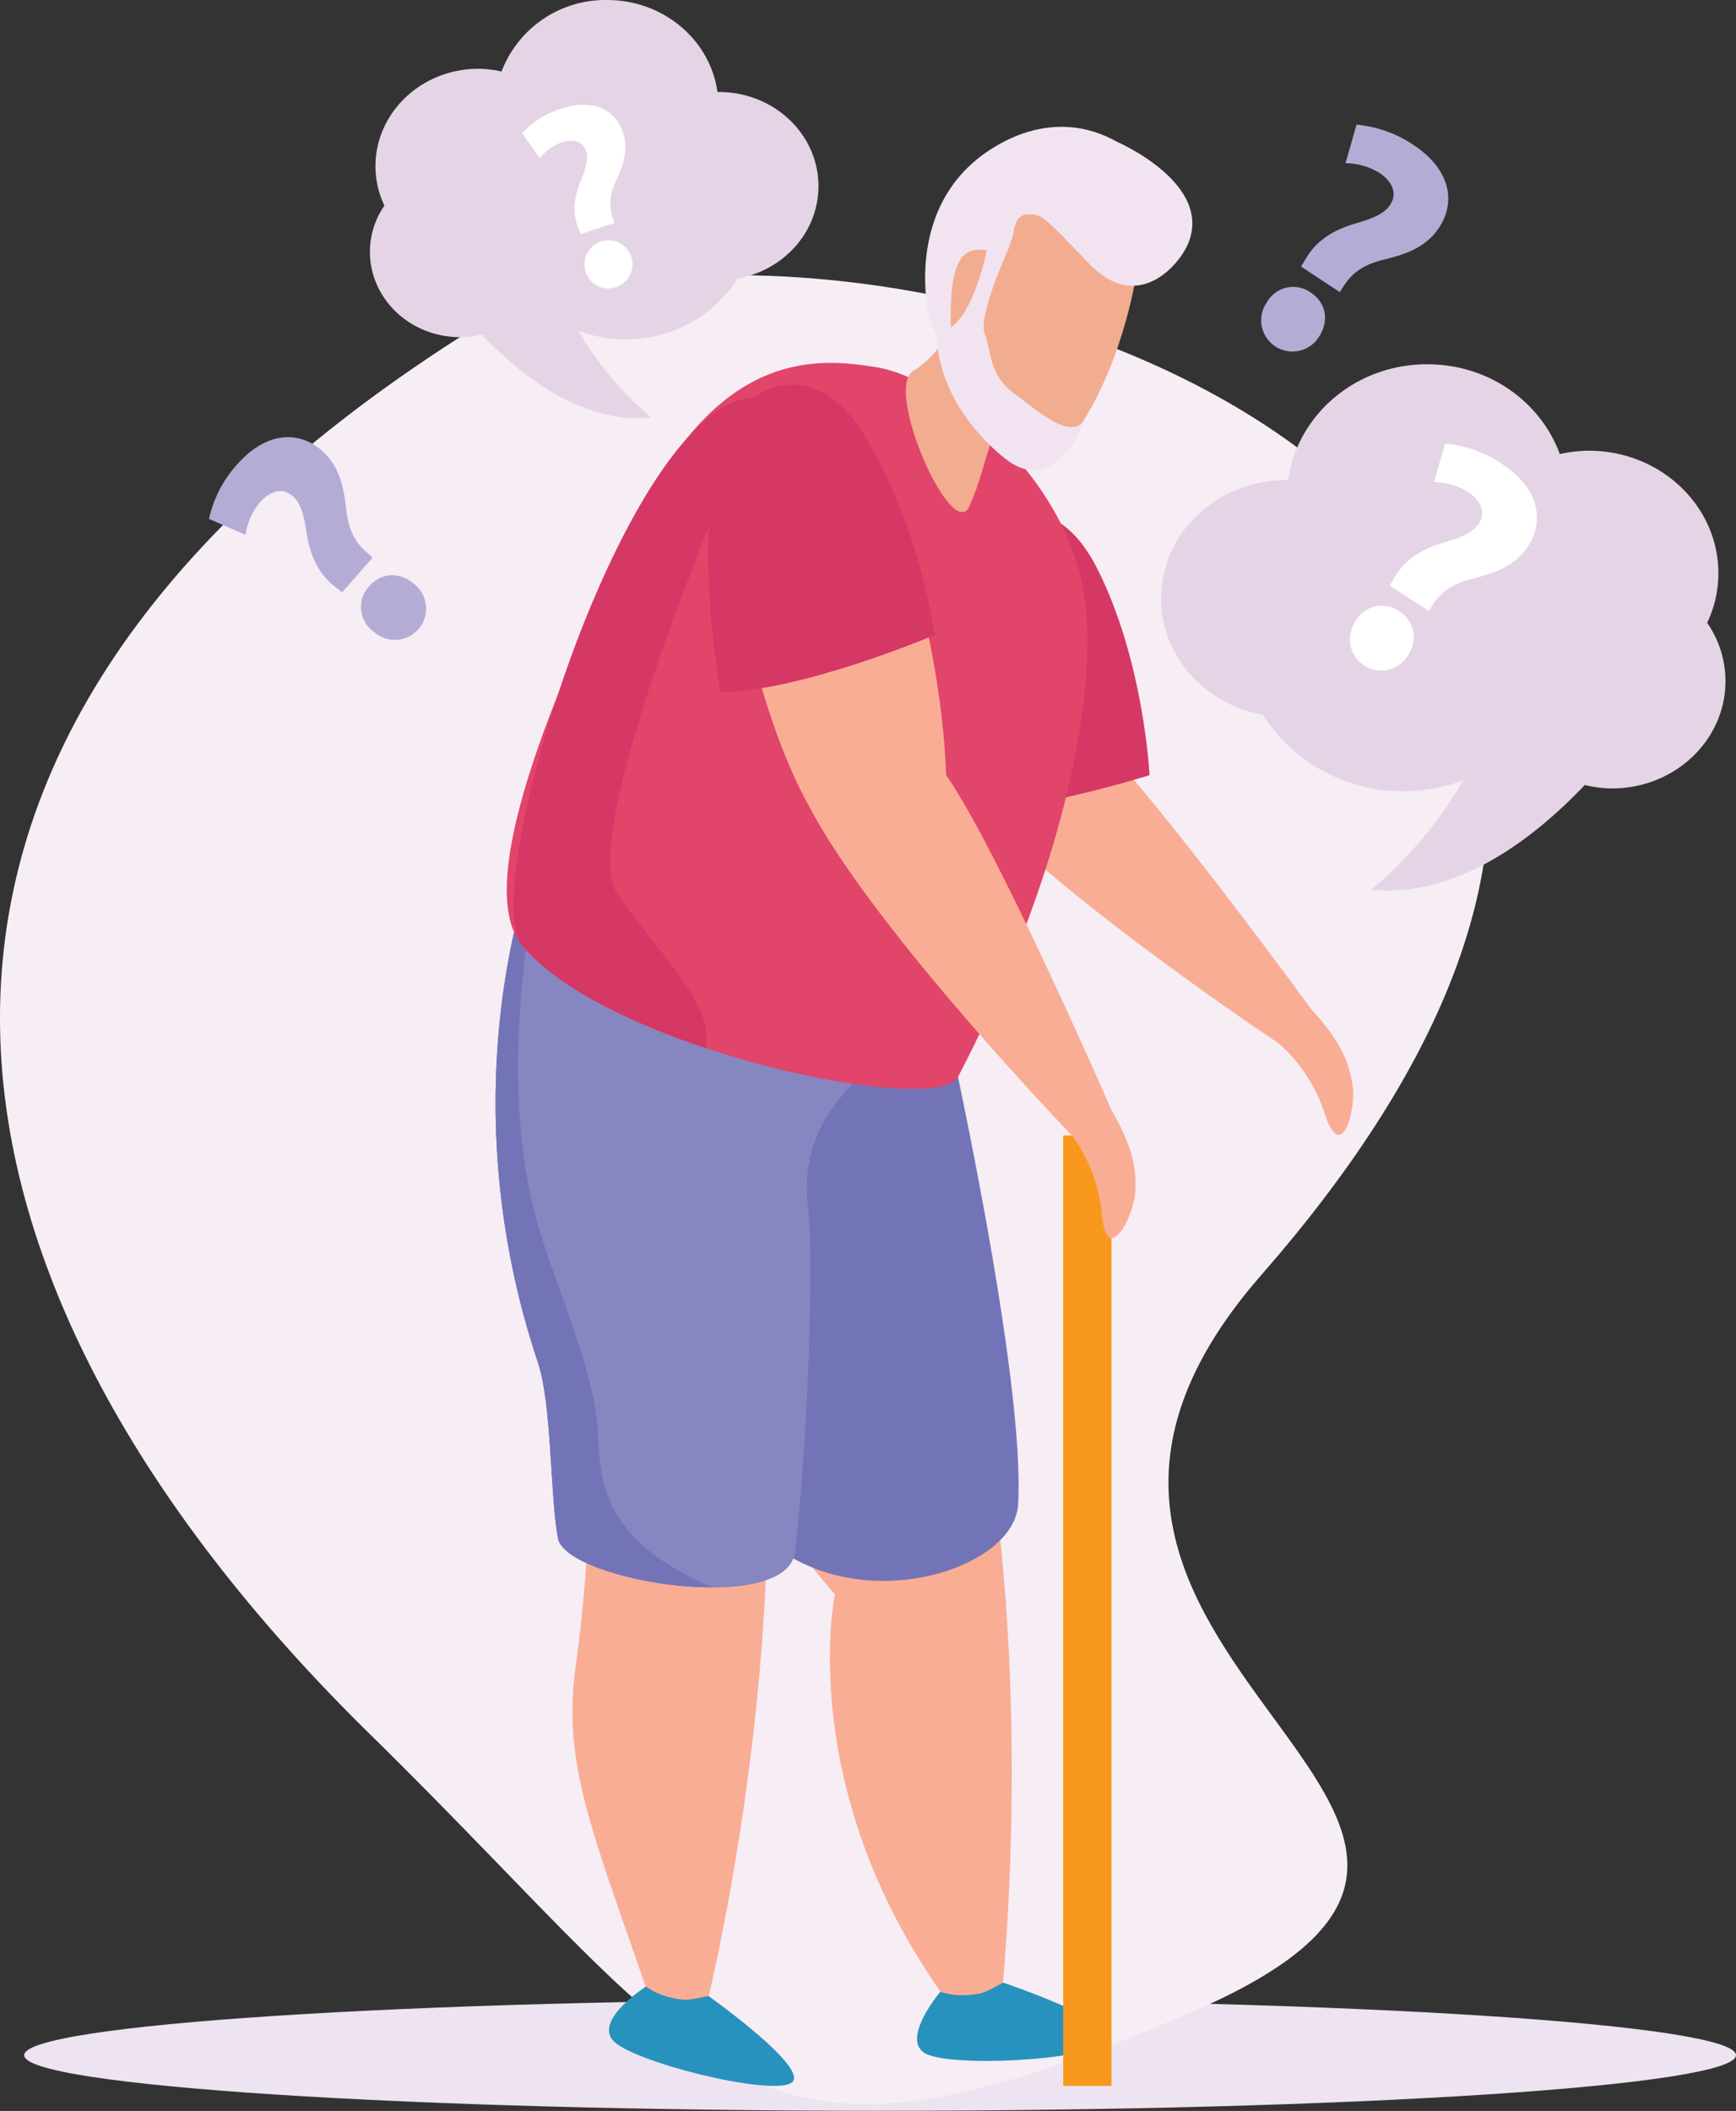 <svg id="Layer_1" data-name="Layer 1" xmlns="http://www.w3.org/2000/svg" viewBox="0 0 405.91 493.41"><rect x="0" y="0" width="405.91" height="493.41" fill="#333333" stroke="none"/><title>psychiatric-problems-in-old-age</title><path d="M459.74,482.73c0,7.2-89.61,13-200.15,13s-200.11-5.83-200.11-13,89.59-13,200.11-13S459.74,475.54,459.74,482.73Z" transform="translate(-53.83 -2.35)" style="fill:#eee3f0"/><path d="M348.74,300.38c-78.67,89.93,90,126.38-16.09,172.19s-109.72,16.11-192.33-64.88C39.74,309.07,3.44,182.12,161.42,81.12,237.59,32.42,517.76,107.17,348.74,300.38Z" transform="translate(-53.83 -2.35)" style="fill:#f6edf5"/><path d="M453,147.93a27,27,0,0,0,2.62-11.57c0-15.83-13.58-28.66-30.28-28.66a32.2,32.2,0,0,0-6.8.79c-4.46-12.21-16.59-21-31-21-16.72,0-30.38,11.81-32.51,27.07-.16,0-.29,0-.44,0-16.17,0-29.27,12.4-29.27,27.69,0,13.53,10.25,24.74,23.79,27.17a38.76,38.76,0,0,0,32.94,17.88,40.11,40.11,0,0,0,13.9-2.55,96.36,96.36,0,0,1-21.48,25.56c19.82,1.88,37.57-11.51,49.91-24.47a27.69,27.69,0,0,0,6.36.8c14.65,0,26.54-11.23,26.54-25.1A24,24,0,0,0,453,147.93Z" transform="translate(-53.83 -2.35)" style="fill:#e5d4e6"/><path d="M143.71,50.41a21.36,21.36,0,0,1-2.09-9.19c0-12.59,10.79-22.79,24.07-22.79a25.19,25.19,0,0,1,5.41.64A26,26,0,0,1,195.75,2.35c13.29,0,24.15,9.38,25.84,21.51.13,0,.23,0,.34,0,12.87,0,23.27,9.86,23.27,22,0,10.75-8.14,19.67-18.9,21.6a30.82,30.82,0,0,1-26.18,14.21,32,32,0,0,1-11.05-2,76.76,76.76,0,0,0,17.07,20.3c-15.76,1.5-29.86-9.14-39.67-19.44a22,22,0,0,1-5.05.63c-11.65,0-21.1-8.92-21.1-20A19.05,19.05,0,0,1,143.71,50.41Z" transform="translate(-53.83 -2.35)" style="fill:#e5d4e6"/><path d="M242.58,106.07c.74-8.57,9.67-24.56,31.91-.21,13.4,14.67,26.42,44.93,31.32,64.46,15.71,14.46,54.66,68,54.66,68,7.39,8,8.87,13,9.62,17.76.87,5.44-2.56,18.65-6.51,6.58a37.26,37.26,0,0,0-10.68-16.38s-55.43-36.7-76.72-61.87l0,0C259.13,165.22,240.84,126,242.58,106.07Z" transform="translate(-53.83 -2.35)" style="fill:#f9ad94"/><path d="M285.6,124.34s14.34-9.53,24.68,10.73c11.06,21.66,12.33,48.47,12.33,48.47s-32.75,10.4-51.16,8.58C271.45,192.12,266.45,136.47,285.6,124.34Z" transform="translate(-53.83 -2.35)" style="fill:#d53865"/><path d="M193.79,215.38S190.14,307.82,249.05,375c0,0-9.55,45.36,25.82,94.47,0,0,1.59,5.57,12.91,2.15,0,0,7.59-66.52-3.06-131.78,0,0-.65-100.9-27.39-121.41,0,0-11.4,2.07-15.25,2.14C229.94,220.73,193.79,215.38,193.79,215.38Z" transform="translate(-53.83 -2.35)" style="fill:#f9ad94"/><path d="M180.23,213.93s19.69,95.82,8.18,178.14c-3.15,22.56,4.08,38.75,16.76,75.75,0,0,1.92,3.84,13.74,3.77,0,0,16.54-65.61,14.19-132.72,0,0,28.81-91.09,9-118.33Z" transform="translate(-53.83 -2.35)" style="fill:#f9ad94"/><path d="M274.87,240.32s18.88,83.7,17,113.81c-.89,13.83-31,24.63-52.64,12.43L236.86,255.8Z" transform="translate(-53.83 -2.35)" style="fill:#7374b7"/><path d="M274.87,240.32S222.39,238,177.77,207c0,0-19.29,50.69,1.82,113.77,3.3,9.81,2.83,31,4.7,41.11S238,380.23,239.71,365c3.31-29.28,4.32-70.63,3.08-80C240.61,268.47,248.59,254.39,274.87,240.32Z" transform="translate(-53.83 -2.35)" style="fill:#8686c1"/><path d="M274.87,240.32S222.39,238,177.77,207c0,0-19.29,50.69,1.82,113.77,3.3,9.81,2.83,31,4.7,41.11S238,380.23,239.71,365c3.31-29.28,4.32-70.63,3.08-80C240.61,268.47,248.59,254.39,274.87,240.32Z" transform="translate(-53.83 -2.35)" style="fill:#8686c1"/><path d="M184.29,361.87c-1.87-10.14-1.4-31.3-4.7-41.11-15.59-46.59-9.15-86.35-4.72-104l3,.59s-7,37,.75,67.69c4.27,16.9,14.68,37.28,15.09,53.47.37,15.05,5.28,25.53,26.6,34.85C204.81,373.39,185.43,368,184.29,361.87Z" transform="translate(-53.83 -2.35)" style="fill:#7374b7"/><path d="M273.71,467.89s-9.2,10.86-3.71,14.32S308,484,312.63,479.7s-24.29-13.94-24.29-13.94-3.83,2.24-5.27,2.52C277.22,469.46,273.71,467.89,273.71,467.89Z" transform="translate(-53.83 -2.35)" style="fill:#2792bd"/><path d="M259.17,88.26c14.36,2.44,46.1,25,48.65,57.38,2.05,26-8.42,67.08-30,108.45-4.93,9.46-81.33-6.26-101.85-30.67-12.57-15,10.06-65.66,27.32-100.69C222.29,84.19,244.73,85.79,259.17,88.26Z" transform="translate(-53.83 -2.35)" style="fill:#e1456a"/><path d="M204.88,466.67s-12,7.69-7.74,12.6,35.77,12.84,41.5,10.06-19.16-20.44-19.16-20.44-4.32,1-5.77.89C207.76,469.19,204.88,466.67,204.88,466.67Z" transform="translate(-53.83 -2.35)" style="fill:#2792bd"/><path d="M281.21,63.79S278.56,82.35,267.41,89c-7.08,4.26,9.07,40.47,13.07,31.7,5.2-11.29,3.68-20.81,16.26-29.82Z" transform="translate(-53.83 -2.35)" style="fill:#f2ac8f"/><path d="M319.73,50.92c3.79,13.91-9.38,57-23.82,59.45-6.26,1.06-20.71-13.33-21.42-36.22-.28-9.42,2-25.31,16.57-33.79C297.65,36.49,315.31,34.68,319.73,50.92Z" transform="translate(-53.83 -2.35)" style="fill:#f2ac8f"/><path d="M328.47,51.81s-7.53,20.52-19.81,9.31c-14.13-12.87-17.22-8.86-17.83-4.64-1.82,12.41-15.17-8.18-14.7,21.31.27,15-5.31-1.25-5.55-3.83s-3.85-24.41,14.6-36.51S321.83,34.81,328.47,51.81Z" transform="translate(-53.83 -2.35)" style="fill:#f2e3f0"/><path d="M331.6,59.37c-2.24,5.25-11.93,16.21-23,4.72s-11.09-11.59-14-11.63-2.92,1-3.37,2.53S293,24.77,315,35.49C315,35.49,337.64,45.24,331.6,59.37Z" transform="translate(-53.83 -2.35)" style="fill:#f2e3f0"/><path d="M290.17,59.3s-7.81,16.83-6.11,21,.73,9.37,6.87,14,13.77,11.29,16.69,5.84c0,0-6.25,18-17.82,10.11,0,0-16.93-11.68-17-30.51,0,0,7.17,2.67,12.07-20.2C285.44,56.88,288.16,62.23,290.17,59.3Z" transform="translate(-53.83 -2.35)" style="fill:#f2e3f0"/><path d="M176,223.42c-11-13.07,24.17-126.9,54.08-128.16l-2.9,11.83s-38.94,89.19-29.09,104.13c7.85,11.9,23.06,25.51,20.72,36.09C201,241.39,184.11,233.09,176,223.42Z" transform="translate(-53.83 -2.35)" style="fill:#d53865"/><rect x="248.6" y="265.39" width="11.28" height="222.16" style="fill:#f8991d"/><path d="M227.16,107.09c2.58-8.21,14.75-21.89,31.21,6.69,9.91,17.22,16.08,49.58,16.66,69.69,12.21,17.52,38.64,78.26,38.64,78.26,5.5,9.42,5.85,14.64,5.58,19.41-.34,5.51-6.55,17.67-7.79,5a37.22,37.22,0,0,0-6.89-18.29s-46.18-47.81-61.54-77l0,0C230.53,168.42,221.17,126.13,227.16,107.09Z" transform="translate(-53.83 -2.35)" style="fill:#f9ad94"/><path d="M230.06,95.26s13.4-10.83,25.58,8.38c13,20.53,16.8,47.11,16.8,47.11s-31.64,13.41-50.14,13.31C222.3,164.06,212.13,109.13,230.06,95.26Z" transform="translate(-53.83 -2.35)" style="fill:#d53865"/><path d="M189.61,57.06,189,55.52c-1.18-3-1.18-6.39.46-10.48,1.16-2.89,2.08-5.3,1.42-7.33s-2.5-3-5.52-2.14a11.71,11.71,0,0,0-5.31,3.72l-4.15-5.83a21.59,21.59,0,0,1,9.15-5.7c7.85-2.57,12.84.61,14.46,5.55,1.48,4.52-.34,8.41-1.78,11.65a10.76,10.76,0,0,0-.6,8.43l.35,1.08Zm1.14,8.71a5.61,5.61,0,1,1,7.07,3.69A5.42,5.42,0,0,1,190.75,65.77Z" transform="translate(-53.83 -2.35)" style="fill:#fff"/><path d="M358.05,64.66l1.11-1.82c2.07-3.62,5.56-6.41,11.06-8.08,3.9-1.16,7.11-2.18,8.64-4.51s1-5-2.3-7.37a15.37,15.37,0,0,0-8.12-2.38l2.57-9a28.06,28.06,0,0,1,13.25,4.69c9,5.92,9.84,13.6,6.11,19.27C387,60.67,381.52,62,377,63.14s-7.14,3.13-9.1,6.24l-.81,1.24Zm-7.95,8.25a7.06,7.06,0,0,1,10.15-2.22c3.68,2.42,4.37,6.59,2.07,10.25a7.31,7.31,0,1,1-12.22-8Z" transform="translate(-53.83 -2.35)" style="fill:#b5acd5"/><path d="M133.83,140.81l-1.66-1.33c-3.31-2.53-5.62-6.37-6.55-12-.63-4-1.21-7.32-3.33-9.15s-4.8-1.67-7.6,1.31a15.4,15.4,0,0,0-3.44,7.72l-8.55-3.73a27.89,27.89,0,0,1,6.39-12.51c7.06-8.15,14.78-8,19.91-3.52,4.69,4.06,5.27,9.64,5.84,14.24s2.15,7.48,5,9.83l1.12,1Zm7.13,9a7.07,7.07,0,0,1-.87-10.36c2.89-3.33,7.12-3.46,10.44-.7A7.31,7.31,0,1,1,141,149.79Z" transform="translate(-53.83 -2.35)" style="fill:#b5acd5"/><path d="M378.75,139.21l1.11-1.82c2.07-3.62,5.56-6.41,11.06-8.07,3.9-1.16,7.11-2.18,8.64-4.51s1-5-2.3-7.37a15.47,15.47,0,0,0-8.12-2.39l2.57-9A28,28,0,0,1,405,110.77c9,5.92,9.84,13.6,6.11,19.26-3.4,5.19-8.85,6.51-13.33,7.67s-7.14,3.13-9.1,6.24l-.81,1.23Zm-7.95,8.26A7.06,7.06,0,0,1,381,145.24c3.68,2.43,4.37,6.6,2.07,10.26a7.31,7.31,0,1,1-12.22-8Z" transform="translate(-53.83 -2.35)" style="fill:#fff"/></svg>